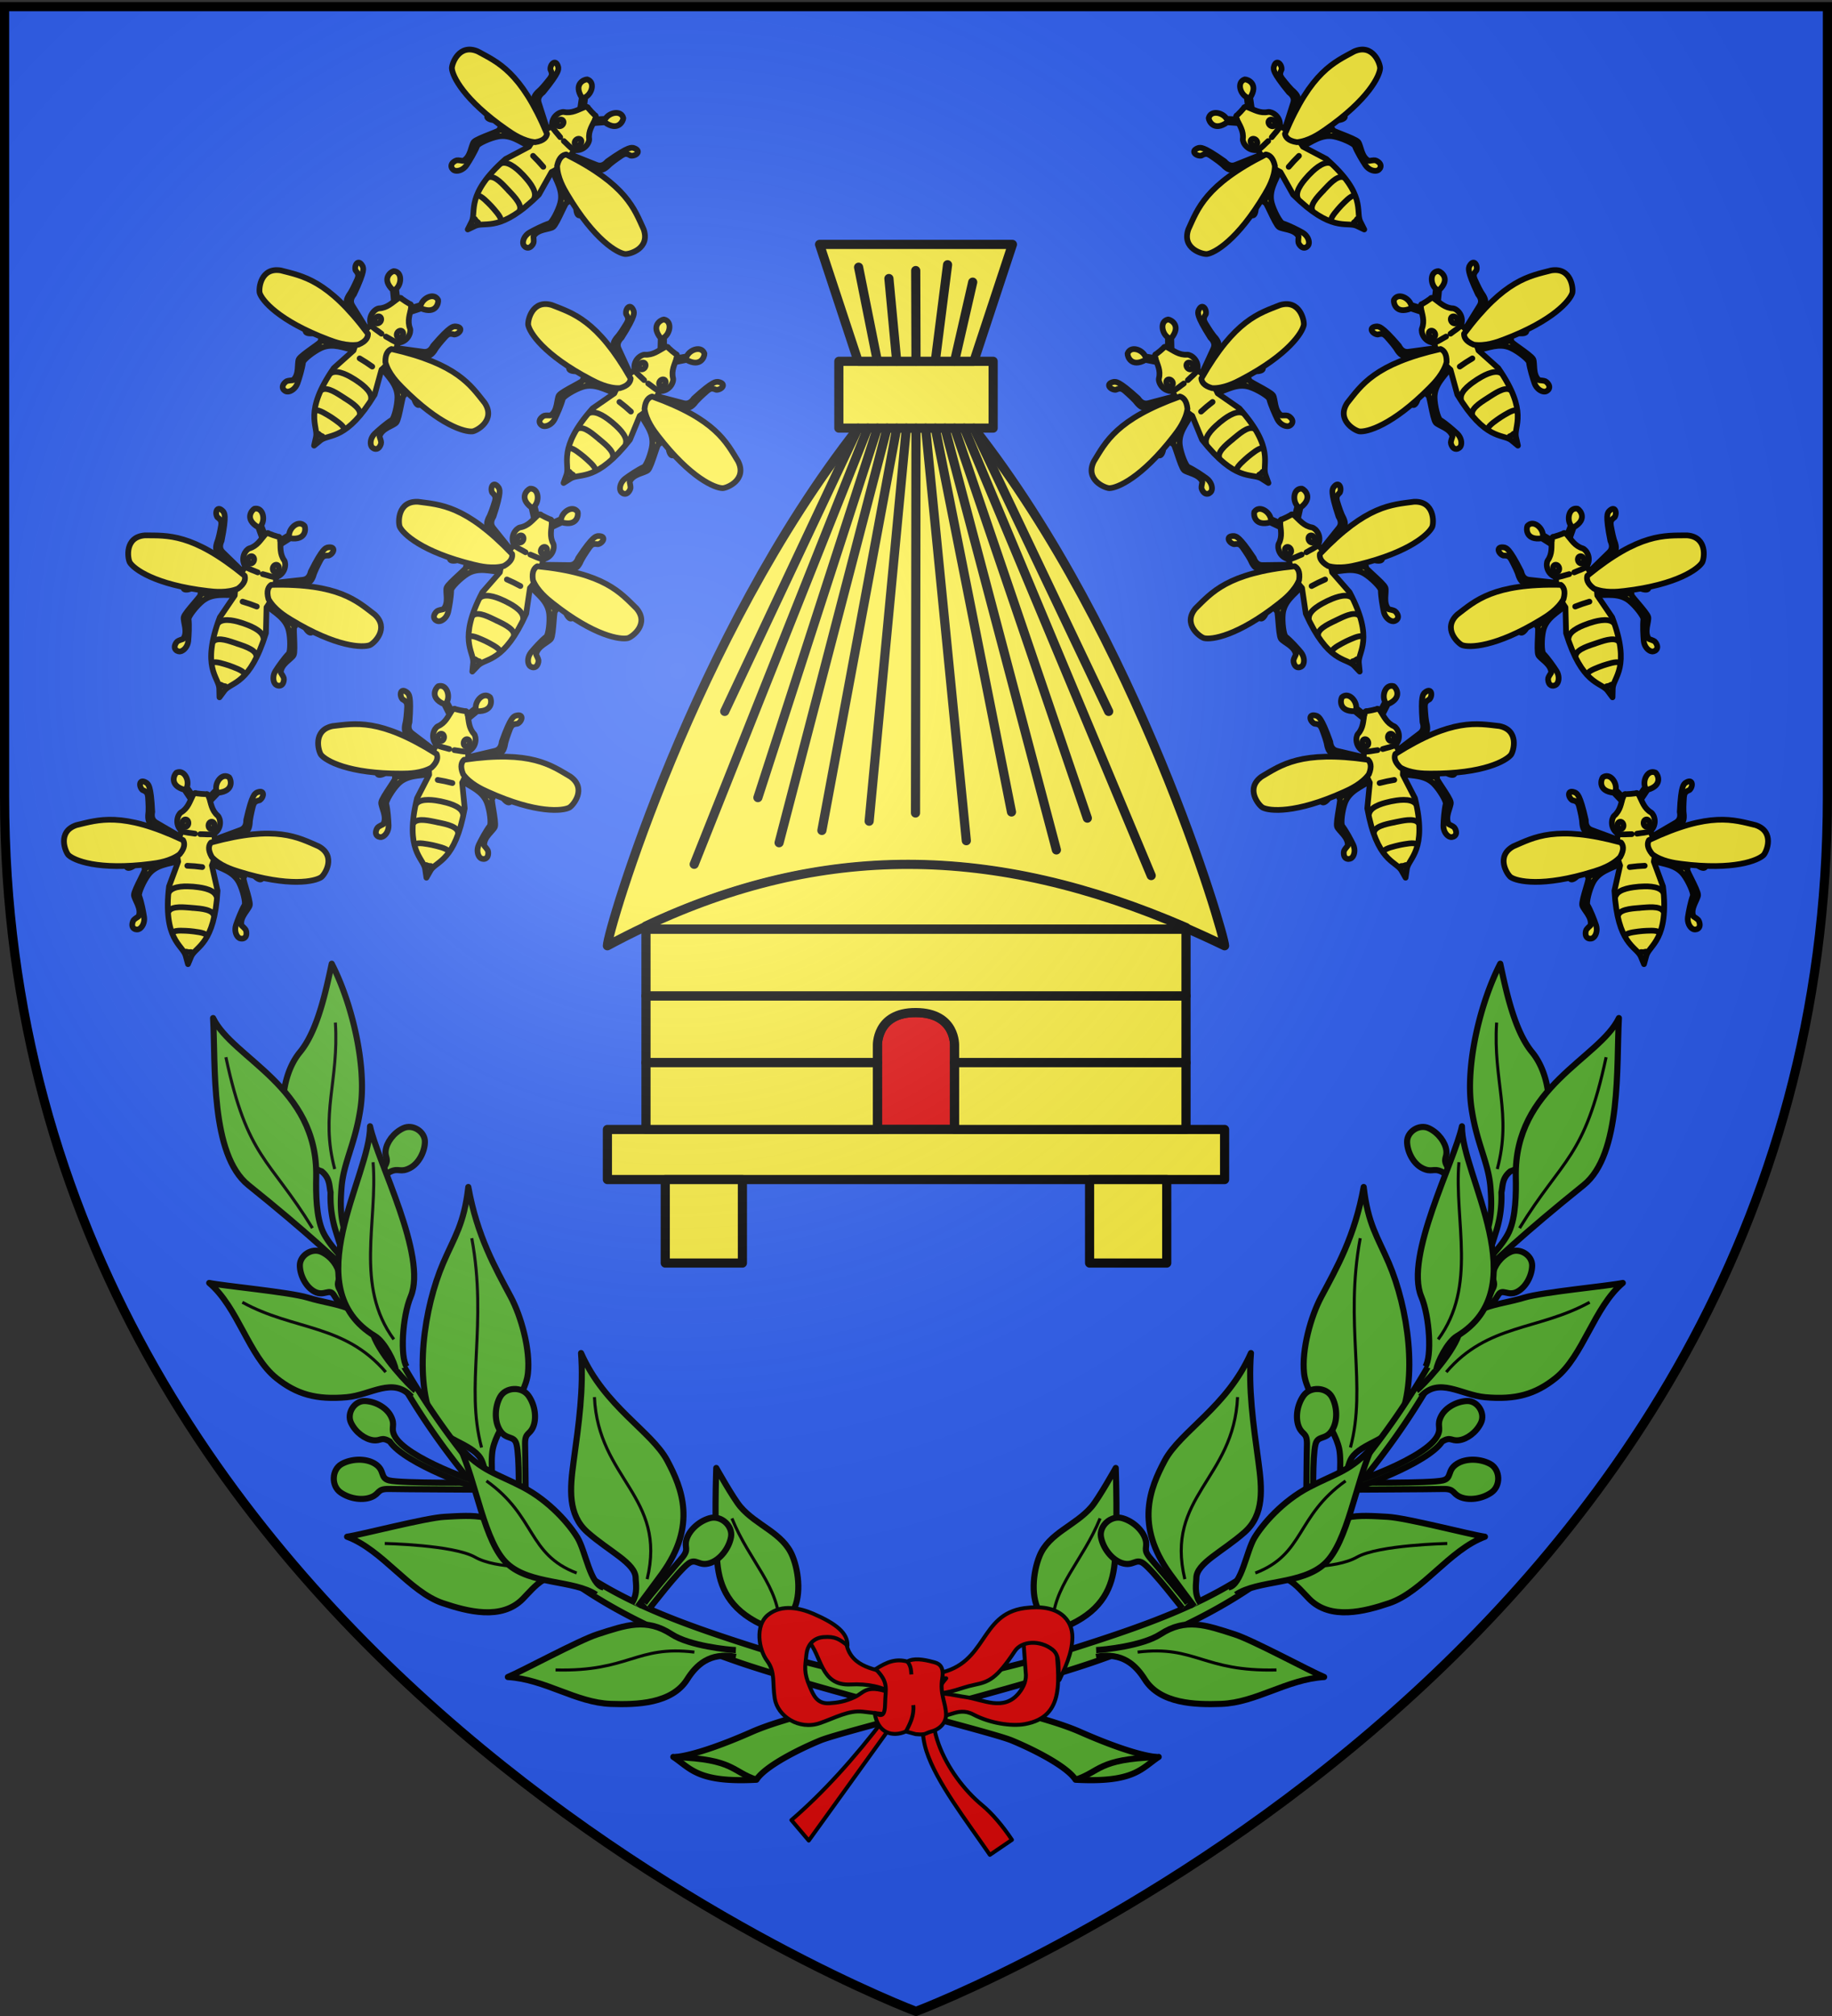 <svg xmlns="http://www.w3.org/2000/svg" xmlns:xlink="http://www.w3.org/1999/xlink" height="660" width="600" version="1.0"><rect width="100%" height="100%" fill="#333333" stroke="none"/><defs><g id="c"><path transform="rotate(18 3.157 -.5)" d="M0 0v1h.5L0 0z" id="b"/><use height="540" width="810" transform="scale(-1 1)" xlink:href="#b"/></g><g id="d"><use height="540" width="810" transform="rotate(72)" xlink:href="#c"/><use height="540" width="810" transform="rotate(144)" xlink:href="#c"/></g><g id="g"><path transform="rotate(18 3.157 -.5)" d="M0 0v1h.5L0 0z" id="f"/><use height="540" width="810" transform="scale(-1 1)" xlink:href="#f"/></g><g id="h"><use height="540" width="810" transform="rotate(72)" xlink:href="#g"/><use height="540" width="810" transform="rotate(144)" xlink:href="#g"/></g><g id="j"><path id="i" d="M0 0v1h.5L0 0z" transform="rotate(18 3.157 -.5)"/><use xlink:href="#i" transform="scale(-1 1)" width="810" height="540"/></g><radialGradient xlink:href="#a" id="r" gradientUnits="userSpaceOnUse" gradientTransform="matrix(1.353 0 0 1.349 -77.63 -85.747)" cx="221.445" cy="226.331" fx="221.445" fy="226.331" r="300"/><linearGradient id="a"><stop style="stop-color:white;stop-opacity:.314" offset="0"/><stop offset=".19" style="stop-color:white;stop-opacity:.251"/><stop style="stop-color:#6b6b6b;stop-opacity:.125" offset=".6"/><stop style="stop-color:black;stop-opacity:.125" offset="1"/></linearGradient><path id="e" d="M2.922 27.672c0-5.951 2.317-9.843 5.579-11.012 1.448-.519 3.307-.273 5.018 1.447 2.119 2.129 2.736 7.993-3.483 9.121.658-.956.619-3.081-.714-3.787-.99-.524-2.113-.253-2.676.123-.824.552-1.729 2.106-1.679 4.108H2.922z"/></defs><g style="display:inline"><path style="fill:#2b5df2;fill-opacity:1;fill-rule:evenodd;stroke:none;stroke-width:1px;stroke-linecap:butt;stroke-linejoin:miter;stroke-opacity:1" d="M300 658.5s298.5-112.32 298.5-397.772V2.176H1.5v258.552C1.5 546.18 300 658.5 300 658.5z"/></g><g style="display:inline" id="p" transform="rotate(-2 129.02 108.983)"><g id="k"><g style="fill:#fcef3c;fill-opacity:1;stroke:#000;stroke-width:1.875;stroke-miterlimit:4;stroke-dasharray:none;stroke-opacity:1;display:inline"><g style="fill:#fcef3c;fill-opacity:1;stroke:#000;stroke-width:1.875;stroke-miterlimit:4;stroke-dasharray:none;stroke-opacity:1"><g style="fill:#fcef3c;fill-opacity:1;stroke:#000;stroke-width:1.875;stroke-miterlimit:4;stroke-dasharray:none;stroke-opacity:1"><g style="fill:#fcef3c;fill-opacity:1;stroke:#000;stroke-width:1.875;stroke-miterlimit:4;stroke-dasharray:none;stroke-opacity:1"><path d="m784.279 304.58-2.287-2.858c-5.239-1-3.817-4.662-3.153-5.35 2.425-1.384 4.538 2.038 3.846 4.451l2.183 2.614" style="fill:#fcef3c;fill-opacity:1;fill-rule:nonzero;stroke:#000;stroke-width:1.875;stroke-linecap:round;stroke-linejoin:round;marker:none;marker-start:none;marker-mid:none;marker-end:none;stroke-miterlimit:4;stroke-dasharray:none;stroke-dashoffset:0;stroke-opacity:1;visibility:visible;display:inline;overflow:visible" transform="rotate(7 791.682 -5662.084)"/><path d="m787.518 302.572 1.195-.034c.464.138.758-.634 1.455.736.811 2.008 1.226 4.4 3.412 5.945 1.002.813 1.846 4.04-.779 6.063.71 1.757 1.472 6.73.272 10.322l2.567 8.078c.525 17.577-5.34 18.656-6.679 22.073l-.866 2.73-1.011-2.73c-1.339-3.417-7.925-4.496-7.4-22.073l2.279-8.367c-1.2-3.88-.439-8.276.271-10.033-2.625-2.023-1.78-5.25-.779-6.063 2.187-1.546 2.601-3.937 3.413-5.945.697-1.37.99-.598 1.455-.736l1.195.034z" style="fill:#fcef3c;fill-opacity:1;fill-rule:nonzero;stroke:#000;stroke-width:1.875;stroke-linecap:round;stroke-linejoin:round;marker:none;marker-start:none;marker-mid:none;marker-end:none;stroke-miterlimit:4;stroke-dasharray:none;stroke-dashoffset:0;stroke-opacity:1;visibility:visible;display:inline;overflow:visible" transform="rotate(7 791.682 -5662.084)"/><path d="m790.757 304.58 2.287-2.858c5.238-1 3.817-4.662 3.153-5.35-2.425-1.384-4.538 2.038-3.846 4.451l-2.183 2.614" style="fill:#fcef3c;fill-opacity:1;fill-rule:nonzero;stroke:#000;stroke-width:1.875;stroke-linecap:round;stroke-linejoin:round;marker:none;marker-start:none;marker-mid:none;marker-end:none;stroke-miterlimit:4;stroke-dasharray:none;stroke-dashoffset:0;stroke-opacity:1;visibility:visible;display:inline;overflow:visible" transform="rotate(7 791.682 -5662.084)"/></g><path style="fill:#fcef3c;fill-opacity:1;fill-rule:nonzero;stroke:#000;stroke-width:1.875;stroke-linecap:round;stroke-linejoin:round;stroke-miterlimit:4;stroke-dasharray:none;stroke-opacity:1" d="M784.21 312.566c0 .67-.445 1.214-.993 1.214s-.993-.544-.992-1.214c0-.67.444-1.214.992-1.214s.993.544.992 1.214zM790.826 312.566c0 .67.444 1.214.993 1.214.548 0 .992-.544.992-1.214 0-.67-.444-1.214-.992-1.214-.549 0-.993.544-.993 1.214z" transform="rotate(7 791.682 -5662.084)"/><path style="fill:#fcef3c;fill-opacity:1;fill-rule:nonzero;stroke:#000;stroke-width:1.875;stroke-linecap:round;stroke-linejoin:round;marker:none;marker-start:none;marker-mid:none;marker-end:none;stroke-miterlimit:4;stroke-dasharray:none;stroke-dashoffset:0;stroke-opacity:1;visibility:visible;display:inline;overflow:visible" d="m789.977 326.411-2.46-.061-2.459.061" transform="rotate(7 791.682 -5662.084)"/><path style="fill:#fcef3c;fill-opacity:1;fill-rule:nonzero;stroke:#000;stroke-width:1.875;stroke-linecap:round;stroke-linejoin:round;marker:none;marker-start:none;marker-mid:none;marker-end:none;stroke-miterlimit:4;stroke-dasharray:none;stroke-dashoffset:0;stroke-opacity:1;visibility:visible;display:inline;overflow:visible" d="M795.363 335.384c-1.198-2.33-5.986-2.299-7.845-2.329-1.86.03-6.503.143-7.701 2.473" transform="rotate(7 791.682 -5662.084)"/><path style="fill:#fcef3c;fill-opacity:1;fill-rule:nonzero;stroke:#000;stroke-width:1.875;stroke-linecap:round;stroke-linejoin:round;marker:none;marker-start:none;marker-mid:none;marker-end:none;stroke-miterlimit:4;stroke-dasharray:none;stroke-dashoffset:0;stroke-opacity:1;visibility:visible;display:inline;overflow:visible" d="M795.045 341.638c-.987-1.99-5.88-1.576-7.62-1.636 0 0 1.74.06-.052 0-1.79.06-6.107-.21-7.094 1.78" transform="rotate(7 791.682 -5662.084)"/><path style="fill:#fcef3c;fill-opacity:1;fill-rule:nonzero;stroke:#000;stroke-width:1.875;stroke-linecap:round;stroke-linejoin:round;marker:none;marker-start:none;marker-mid:none;marker-end:none;stroke-miterlimit:4;stroke-dasharray:none;stroke-dashoffset:0;stroke-opacity:1;visibility:visible;display:inline;overflow:visible" d="M793.417 348.568c-.734-.94-4.279-.89-5.548-.94 0 0 1.27.05-.207 0-1.476.05-4.733 0-5.467.94" transform="rotate(7 791.682 -5662.084)"/><path style="fill:#fcef3c;fill-opacity:1;fill-rule:nonzero;stroke:#000;stroke-width:1.875;stroke-linecap:round;stroke-linejoin:round;marker:none;marker-start:none;marker-mid:none;marker-end:none;stroke-miterlimit:4;stroke-dasharray:none;stroke-dashoffset:0;stroke-opacity:1;visibility:visible;display:inline;overflow:visible" d="M787.189 354.446s.377.1.753.1c.377 0 .754-.1.754-.1" transform="rotate(7 791.682 -5662.084)"/></g><g style="fill:#fcef3c;fill-opacity:1;stroke:#000;stroke-width:1.875;stroke-miterlimit:4;stroke-dasharray:none;stroke-opacity:1"><path style="fill:#fcef3c;fill-opacity:1;fill-rule:nonzero;stroke:#000;stroke-width:1.875;stroke-linecap:round;stroke-linejoin:round;marker:none;marker-start:none;marker-mid:none;marker-end:none;stroke-miterlimit:4;stroke-dasharray:none;stroke-dashoffset:0;stroke-opacity:1;visibility:visible;display:inline;overflow:visible" d="m781.546 316.934-7.765-3.662c-1.171-.525-1.908-1.494-1.698-3.43-1.194-8.961-2.183-8.757-2.494-9.19-2.811-1.653-2.729 1.243-1.317 2.328 1.628.463 1.773 1.113 2.01 2.083.352 2.277.657 4.477.554 6.003.098 2.122.788 2.378 1.42 2.819l8.97 4.383" transform="rotate(7 791.682 -5662.084)"/><path style="fill:#fcef3c;fill-opacity:1;fill-rule:nonzero;stroke:#000;stroke-width:1.875;stroke-linecap:round;stroke-linejoin:round;marker:none;marker-start:none;marker-mid:none;marker-end:none;stroke-miterlimit:4;stroke-dasharray:none;stroke-dashoffset:0;stroke-opacity:1;visibility:visible;display:inline;overflow:visible" d="M780.883 321.396c-1.26-.286-5.586-.457-8.13-.54-1.258-.377-2.246.247-2.773 1.642-.91 2.139-2.044 5.222-2.658 5.683-2.508 1.76-2.594-.622-1.19-1.998.812-.574 1.532-1.181 1.913-1.912a58.897 58.897 0 0 0 1.378-3.28c.896-1.804 1.893-1.675 2.885-1.645l8.649.436" transform="rotate(7 791.682 -5662.084)"/><path d="M781.008 323.35c-1.442.584-10.412 5.624-9.833 5.139 1.228-1.03-2.889 7.324-2.687 8.995.17 1.41 3.045 4.212 2.103 6.85-1.046.813-1.548 1.224-1.666 1.704-.798 2.748 1.613 2.926 2.315 2.32.914-.64 1.586-2.255 1.197-3.956-.424-1.755-1.317-4.879-2.235-6.818-.375-.794 1.006-4.91 2.445-7.176 2.262-3.564 6.504-4.023 8.984-5.162" style="fill:#fcef3c;fill-opacity:1;fill-rule:nonzero;stroke:#000;stroke-width:1.875;stroke-linecap:round;stroke-linejoin:round;marker:none;marker-start:none;marker-mid:none;marker-end:none;stroke-miterlimit:4;stroke-dasharray:none;stroke-dashoffset:0;stroke-opacity:1;visibility:visible;display:inline;overflow:visible" transform="rotate(7 791.682 -5662.084)"/><path d="M782.94 318.163c-20.85-7.708-28.272-4.139-35.216-1.848-6.142 2.685-2.889 8.939-1.781 9.968 1.878 1.573 10.045 4.287 27.19.54 2.106-.448 6.3-1.416 9.118-3.962 1.68-2.449 1.265-3.856.69-4.698z" style="fill:#fcef3c;fill-opacity:1;fill-rule:nonzero;stroke:#000;stroke-width:1.875;stroke-linecap:round;stroke-linejoin:round;marker:none;marker-start:none;marker-mid:none;marker-end:none;stroke-miterlimit:4;stroke-dasharray:none;stroke-dashoffset:0;stroke-opacity:1;visibility:visible;display:inline;overflow:visible" transform="rotate(7 791.682 -5662.084)"/></g><g style="fill:#fcef3c;fill-opacity:1;stroke:#000;stroke-width:1.875;stroke-miterlimit:4;stroke-dasharray:none;stroke-opacity:1"><path d="m781.546 316.934-7.765-3.662c-1.171-.525-1.908-1.494-1.698-3.43-1.194-8.961-2.183-8.757-2.494-9.19-2.811-1.653-2.729 1.243-1.317 2.328 1.628.463 1.773 1.113 2.01 2.083.352 2.277.657 4.477.554 6.003.098 2.122.788 2.378 1.42 2.819l8.97 4.383" style="fill:#fcef3c;fill-opacity:1;fill-rule:nonzero;stroke:#000;stroke-width:1.875;stroke-linecap:round;stroke-linejoin:round;marker:none;marker-start:none;marker-mid:none;marker-end:none;stroke-miterlimit:4;stroke-dasharray:none;stroke-dashoffset:0;stroke-opacity:1;visibility:visible;display:inline;overflow:visible" transform="scale(-1 1) rotate(-7 -4.15 7213.93)"/><path d="M780.883 321.396c-1.26-.286-5.586-.457-8.13-.54-1.258-.377-2.246.247-2.773 1.642-.91 2.139-2.044 5.222-2.658 5.683-2.508 1.76-2.594-.622-1.19-1.998.812-.574 1.532-1.181 1.913-1.912a58.897 58.897 0 0 0 1.378-3.28c.896-1.804 1.893-1.675 2.885-1.645l8.649.436" style="fill:#fcef3c;fill-opacity:1;fill-rule:nonzero;stroke:#000;stroke-width:1.875;stroke-linecap:round;stroke-linejoin:round;marker:none;marker-start:none;marker-mid:none;marker-end:none;stroke-miterlimit:4;stroke-dasharray:none;stroke-dashoffset:0;stroke-opacity:1;visibility:visible;display:inline;overflow:visible" transform="scale(-1 1) rotate(-7 -4.15 7213.93)"/><path style="fill:#fcef3c;fill-opacity:1;fill-rule:nonzero;stroke:#000;stroke-width:1.875;stroke-linecap:round;stroke-linejoin:round;marker:none;marker-start:none;marker-mid:none;marker-end:none;stroke-miterlimit:4;stroke-dasharray:none;stroke-dashoffset:0;stroke-opacity:1;visibility:visible;display:inline;overflow:visible" d="M781.008 323.35c-1.442.584-10.412 5.624-9.833 5.139 1.228-1.03-2.889 7.324-2.687 8.995.17 1.41 3.045 4.212 2.103 6.85-1.046.813-1.548 1.224-1.666 1.704-.798 2.748 1.613 2.926 2.315 2.32.914-.64 1.586-2.255 1.197-3.956-.424-1.755-1.317-4.879-2.235-6.818-.375-.794 1.006-4.91 2.445-7.176 2.262-3.564 6.504-4.023 8.984-5.162" transform="scale(-1 1) rotate(-7 -4.15 7213.93)"/><path style="fill:#fcef3c;fill-opacity:1;fill-rule:nonzero;stroke:#000;stroke-width:1.875;stroke-linecap:round;stroke-linejoin:round;marker:none;marker-start:none;marker-mid:none;marker-end:none;stroke-miterlimit:4;stroke-dasharray:none;stroke-dashoffset:0;stroke-opacity:1;visibility:visible;display:inline;overflow:visible" d="M782.94 318.163c-20.85-7.708-28.272-4.139-35.216-1.848-6.142 2.685-2.889 8.939-1.781 9.968 1.878 1.573 10.045 4.287 27.19.54 2.106-.448 6.3-1.416 9.118-3.962 1.68-2.449 1.265-3.856.69-4.698z" transform="scale(-1 1) rotate(-7 -4.15 7213.93)"/></g></g><path style="fill:#fcef3c;fill-opacity:1;fill-rule:nonzero;stroke:#000;stroke-width:1.875;stroke-linecap:round;stroke-linejoin:round;marker:none;marker-start:none;marker-mid:none;marker-end:none;stroke-miterlimit:4;stroke-dasharray:none;stroke-dashoffset:0;stroke-opacity:1;visibility:visible;display:inline;overflow:visible" d="M782.13 315.261c1.349.437 3.009.324 4.522.47" transform="rotate(7 791.682 -5662.084)"/><path style="fill:#fcef3c;fill-opacity:1;fill-rule:nonzero;stroke:#000;stroke-width:1.875;stroke-linecap:round;stroke-linejoin:round;marker:none;marker-start:none;marker-mid:none;marker-end:none;stroke-miterlimit:4;stroke-dasharray:none;stroke-dashoffset:0;stroke-opacity:1;visibility:visible;display:inline;overflow:visible" d="M792.905 315.261c-1.349.437-3.008.324-4.522.47" transform="rotate(7 791.682 -5662.084)"/></g></g><use height="660" width="600" transform="rotate(14 415.163 324.063)" id="l" xlink:href="#k" y="0" x="0"/><use height="660" width="600" transform="rotate(14 415.595 323.396)" id="m" xlink:href="#l" y="0" x="0"/><use height="660" width="600" transform="rotate(14 408.818 325.347)" xlink:href="#m"/><use height="660" width="600" transform="rotate(7 302.935 946.44)" id="n" xlink:href="#k" y="0" x="0"/><use height="660" width="600" transform="rotate(14 414.58 324.88)" id="o" xlink:href="#n" y="0" x="0"/><use height="660" width="600" transform="rotate(14 413.856 320.8)" xlink:href="#o"/></g><use style="display:inline" xlink:href="#p" transform="matrix(-1 0 0 1 600 0)" width="600" height="660"/><use style="display:inline" xlink:href="#q" transform="matrix(-1 0 0 1 600 0)" width="600" height="660"/><g style="display:inline" id="q"><path style="fill:#5ab532;fill-opacity:1;stroke:#000;stroke-width:2;stroke-linejoin:round;stroke-miterlimit:4;stroke-dasharray:none;stroke-opacity:1" d="M444.11 388.598c-2.887 16.142-8.846 26.468-13.944 36.049-3.314 6.228-6.433 17.186-5.578 24.954.896 8.138 9.827 16.735 11.504 24.75.942 4.505-.349 15.337-.349 15.337l1.934-.276s.47-8.963 2.465-12.078c3.066-4.789 12.862-6.315 15.282-11.461 6.73-14.311 3.157-37.847-3.081-52.38-3.664-8.535-6.838-12.658-8.234-24.895z" transform="translate(2.512)"/><path style="fill:#5ab532;fill-opacity:1;stroke:#000;stroke-width:2;stroke-linejoin:round;stroke-miterlimit:4;stroke-dasharray:none;stroke-opacity:1" d="M425.274 490.941c.057.133.123-13.067.25-18.333.017-3.69-1.494-2.781-2.632-5.433-1.154-2.687-.775-6.963 1.466-10.192 2.209-3.182 7.521-2.917 9.336.343 1.713 3.079 2.016 7.858.038 10.95-2.116 3.309-4.635 1.492-5.415 4.59-1.012 4.02-.717 18.368-.673 18.414" transform="translate(2.512)"/><path style="fill:#5ab532;fill-opacity:1;stroke:#000;stroke-width:2;stroke-linejoin:round;stroke-miterlimit:4;stroke-dasharray:none;stroke-opacity:1" d="M488.838 315.505c-6.686 13.041-11.426 33.266-9.453 47.077 1.691 11.839 5.57 17.847 6.239 26.09.384 4.74.445 9.267-.851 13.613-13.695 45.924-42.739 80.965-63.43 100.77-20.357 19.485-44.617 27.808-74.68 37.34-29.85 9.464-83.694 18.122-102.85 26.563-19.156 8.442-25.807 8.38-25.807 8.225 5.632 3.705 7.929 8.515 27.225 7.468 2.768-4.34 13.62-9.847 20.891-12.857 7.19-2.976 65.5-17.187 90.845-26.09 25.134-8.83 50.975-20.771 69.575-39.987 18.934-19.562 45.68-50.382 61.067-100.96a37.555 37.555 0 0 0 1.607-12.383c.498-2.243.169-4.657 2.93-6.9 14.672-5.004 15.913-28.338 7.09-39.042-5.817-7.058-8.506-20.187-10.398-28.927z" transform="translate(2.512)"/><path style="fill:#5ab532;fill-opacity:1;stroke:#000;stroke-width:1;stroke-linejoin:round;stroke-miterlimit:4;stroke-dasharray:none;stroke-opacity:1" d="M487.863 382.735c4.847-18.153-1.431-28.753-.215-47.968" transform="translate(2.512)"/><path style="fill:#5ab532;fill-opacity:1;stroke:#000;stroke-width:2;stroke-linejoin:round;stroke-miterlimit:4;stroke-dasharray:none;stroke-opacity:1" d="M218.673 575.26c19.225.616 18.53 4.78 26.558 7.39M339.056 544.435c.02.003 2.837-11.083-.734-16.145-3.394-4.813-2.595-13.445-.367-18.897 3.093-7.565 11.774-9.913 17.063-16.145 2.322-2.737 7.889-12.66 7.889-12.66s.712 20.14-.367 31.19c-.76 7.79-3.87 14.996-14.31 19.998-2.317 1.11-5 3.712-6.055 6.055-.747 1.659-.367 6.054-.367 6.054" transform="translate(2.512)"/><path style="fill:#5ab532;fill-opacity:1;stroke:#000;stroke-width:1;stroke-linejoin:round;stroke-miterlimit:4;stroke-dasharray:none;stroke-opacity:1" d="M342.175 532.51c-.008-13.105 9.843-21.222 15.595-35.41" transform="translate(2.512)"/><path style="fill:#5ab532;fill-opacity:1;stroke:#000;stroke-width:2;stroke-linejoin:round;stroke-miterlimit:4;stroke-dasharray:none;stroke-opacity:1" d="M356.479 540.211c2.398-.1 15.115-1.338 21.042-5.191 8.301-5.397 14.907-3.008 24.33.03 6.028 1.942 24.957 12.193 29.305 13.972-12.252.752-22.233 8.398-33.757 8.806-8.388.296-19.907-.017-24.963-8.011-2.905-4.593-7.293-9.053-15.957-7.404" transform="translate(2.512)"/><path style="fill:#5ab532;fill-opacity:1;stroke:#000;stroke-width:1;stroke-linejoin:round;stroke-miterlimit:4;stroke-dasharray:none;stroke-opacity:1" d="M370.07 540.874c19.11-2.303 21.272 6.443 45.463 5.835" transform="translate(2.512)"/><path d="M409.398 515.021c2.29-.79 14.254-5.737 18.982-11.532 6.622-8.116 13.62-7.457 23.509-6.912 6.325.35 27.262 5.864 31.923 6.518-11.64 4.297-20.333 18.039-31.36 21.762-8.025 2.708-19.232 5.661-26.186-1.41-3.994-4.061-8.356-10.31-16.298-6.081" style="fill:#5ab532;fill-opacity:1;stroke:#000;stroke-width:2;stroke-linejoin:round;stroke-miterlimit:4;stroke-dasharray:none;stroke-opacity:1" transform="translate(2.512)"/><path style="fill:#5ab532;fill-opacity:1;stroke:#000;stroke-width:1;stroke-linejoin:round;stroke-miterlimit:4;stroke-dasharray:none;stroke-opacity:1" d="M419.903 512.872s14.772.999 22.004-3.094c7.08-4.007 29.57-4.47 29.57-4.47" transform="translate(2.512)"/><path d="M439.865 487.708c-.132-.058 25.168-.124 30.433-.25 3.69-.018 2.781 1.493 5.434 2.632 2.686 1.154 6.963.774 10.191-1.467 3.182-2.208 2.918-7.52-.342-9.335-3.08-1.714-7.859-2.016-10.95-.039-3.31 2.117-1.493 4.635-4.59 5.415-4.02 1.012-30.47.718-30.515.673" style="fill:#5ab532;fill-opacity:1;stroke:#000;stroke-width:2;stroke-linejoin:round;stroke-miterlimit:4;stroke-dasharray:none;stroke-opacity:1" transform="translate(2.512)"/><path d="M440.857 487.032c-.26.8 24.105-7.758 28.968-15.127 2.869-1.674 2.84-.087 5.42-.393 2.613-.31 5.776-2.53 7.284-5.73 1.486-3.152-1.111-7.174-4.469-7.121-3.17.05-7.032 1.964-8.552 4.897-1.626 3.139.07 3.678-1.14 6.286-3.503 7.547-28.904 16.216-28.842 15.493" style="fill:#5ab532;fill-opacity:1;stroke:#000;stroke-width:2;stroke-linejoin:round;stroke-miterlimit:4;stroke-dasharray:none;stroke-opacity:1" transform="translate(2.512)"/><path style="fill:#5ab532;fill-opacity:1;stroke:#000;stroke-width:2;stroke-linejoin:round;stroke-miterlimit:4;stroke-dasharray:none;stroke-opacity:1" d="M399.868 519.697c4.293-.809 5.834-11.886 8.467-16.255 2.633-4.37 9.082-11.96 17.948-16.594 8.602-4.495 13.741-5.251 20.658-13.208-5.46 11.7-8.03 31.291-15.578 38.268-7.547 6.977-21.788 5.269-29.124 10.16M390.58 524.827c-2.116-3.076-1.275-6.622-1.278-8.173-.008-4.872 8.689-8.72 15.81-15.045 6.462-5.74 5.734-14.217 4.517-23.104-1.706-12.46-3.334-23.914-2.443-35.538-7.769 17.657-23.067 25.522-28.231 35.206-4.785 8.973-9.818 21.147 1.752 37.106 2.336 3.224 7.907 10.659 7.907 10.659" transform="translate(2.512)"/><path style="fill:#5ab532;fill-opacity:1;stroke:#000;stroke-width:1;stroke-linejoin:round;stroke-miterlimit:4;stroke-dasharray:none;stroke-opacity:1" d="M385.534 516.988c-6.52-27.123 16.064-32.665 17.271-59.603" transform="translate(2.512)"/><path style="fill:#5ab532;fill-opacity:1;stroke:#000;stroke-width:2;stroke-linejoin:round;stroke-miterlimit:4;stroke-dasharray:none;stroke-opacity:1" d="M485.46 405.679c.8.26-6.52-18.744-13.889-23.608-1.674-2.868-.088-2.84-.393-5.42-.31-2.613-2.53-5.775-5.73-7.283-3.153-1.486-7.175 1.11-7.122 4.468.05 3.17 1.965 7.032 4.898 8.552 3.138 1.626 3.678-.07 6.286 1.14 7.546 3.503 14.978 23.544 14.256 23.481M470.256 439.192c5.443-6.432 13.928-11.058 15.786-16.61 1.673-2.868.087-2.84.393-5.42.31-2.613 2.53-5.775 5.73-7.283 3.152-1.486 7.174 1.11 7.121 4.468-.05 3.171-1.965 7.032-4.897 8.552-3.139 1.626-4.826-1.335-6.286 1.141-3.53 5.987-10.918 10.352-16.151 16.483M386.434 524.867c-1.352-2.09-8.987-10.944-12.399-14.955-2.335-2.857-.59-3.102-1.373-5.88-.795-2.813-3.78-5.898-7.554-6.997-3.719-1.083-7.68 2.466-7.04 6.141.607 3.472 3.38 7.376 6.862 8.534 3.727 1.24 4.541-1.756 7.097.16 3.316 2.487 12.27 14.208 12.777 14.752" transform="translate(2.512)"/><path style="fill:#5ab532;fill-opacity:1;stroke:#000;stroke-width:2;stroke-linejoin:round;stroke-miterlimit:4;stroke-dasharray:none;stroke-opacity:1" d="M461.38 455.278c1.882-1.526 11.432-11.313 13.892-18.375 3.447-9.891 11.992-9.226 21.47-12.095 6.064-1.836 27.624-3.814 32.228-4.794-9.469 8.02-12.938 23.905-22.026 31.175-6.615 5.29-13.12 7.12-22.997 6.238-7.932-.708-15.213-6.83-21.23-.141" transform="translate(2.512)"/><path d="M471.152 449.198c13.587-15.894 30.062-13.553 46.968-22.86M439.772 473.883c5.447-20.104-2.019-40.33 3.204-68.523" style="fill:#5ab532;fill-opacity:1;stroke:#000;stroke-width:1;stroke-linejoin:round;stroke-miterlimit:4;stroke-dasharray:none;stroke-opacity:1" transform="translate(2.512)"/><path style="fill:#5ab532;fill-opacity:1;stroke:#000;stroke-width:2;stroke-linejoin:round;stroke-miterlimit:4;stroke-dasharray:none;stroke-opacity:1" d="M480.616 415.867c2.527-1.298 9.056-8.126 11.092-12.571 2.264-4.945 2.323-12.556 2.218-17.994-.57-29.656 27.393-38.678 33.769-52.009-.842 15.465.967 44.638-11.585 54.72-18.965 15.234-31.07 26.438-34.755 30.565" transform="translate(2.512)"/><path style="fill:#5ab532;fill-opacity:1;stroke:#000;stroke-width:1;stroke-linejoin:round;stroke-miterlimit:4;stroke-dasharray:none;stroke-opacity:1" d="M495.158 402.063c14.215-23.087 21.237-22.75 28.347-55.953" transform="translate(2.512)"/><path style="fill:#5ab532;fill-opacity:1;stroke:#000;stroke-width:2;stroke-linejoin:round;stroke-miterlimit:4;stroke-dasharray:none;stroke-opacity:1" d="M464.287 447.461c2.188-3.16 1.458-16.37-1.31-22.98-5.548-13.245 10.885-44.238 13.318-55.752-.2 16.047 24.603 52.902-1.685 68.731-3.061 1.843-6.447 8.536-6.728 11.086" transform="translate(2.512)"/><path style="fill:#5ab532;fill-opacity:1;stroke:#000;stroke-width:1;stroke-linejoin:round;stroke-miterlimit:4;stroke-dasharray:none;stroke-opacity:1" d="M468.5 438.49c12.878-17.511 5.207-38.55 6.802-58M408.622 514.976c16.176-6.163 13.231-18.57 29.558-30.15" transform="translate(2.512)"/></g><g style="display:inline"><path style="fill:#e20909;fill-opacity:1;stroke:#000;stroke-width:1.6;stroke-linejoin:round;stroke-miterlimit:4;stroke-dasharray:none;stroke-opacity:1" d="M-347.736 794.633c4.524-.713 9.143.681 13.117 1.226 7.27.997 15.84 6.119 22.088-1.71 2.002-2.51 3.153-5.38 2.707-8.408l-1.14-15.817 13.395 2.707c1.253 15.586 4.283 31.374-12.682 34.343-5.477.959-14.258-.385-20.928-3.908-7.21-3.807-10.974 3.092-15.914-.732 1.068 6.56-.593-6.438-.643-7.701z" transform="matrix(.8 0 0 .8 583.785 -81.125)"/><path style="fill:#e20909;fill-opacity:1;stroke:#000;stroke-width:1.6;stroke-linejoin:round;stroke-miterlimit:4;stroke-dasharray:none;stroke-opacity:1" d="M-345.623 786.153c20.164-3.933 16.775-24.111 35.257-26.655 14.198-1.955 19.732 4.738 19.657 12.011-.069 6.698-3.29 12.99-5.303 17.4-.866-4.346.698-9.636-2.823-12.42-5.192-4.105-12.677-3.559-15.41.58-7.628 11.554-10.774 12.595-16.64 13.827-6.024 1.266-8.737 3.265-16.851 3.737l2.113-8.48zM-364.972 786.311c-7.777-1.98-17.338-3.054-18.525-13.822l-9.975-7.695-5.558 7.837c5.803 6.063 4.93 18.75 17.528 18.098 6.774-.35 12.92.833 17.955 3.99l-1.425-8.408z" transform="matrix(.8 0 0 .8 583.785 -81.125)"/><path style="fill:#e20909;fill-opacity:1;stroke:#000;stroke-width:1.6;stroke-linejoin:round;stroke-miterlimit:4;stroke-dasharray:none;stroke-opacity:1" d="M-382.784 774.769c.081-5.083-4.554-8.887-13.966-12.968-5.263-2.282-12.833-4.11-18.525.428-5.49 4.377-3.822 14.256-.427 18.81 3.456 4.637 2.103 8.876 3.135 15.39 1.15 7.26 9.855 13.107 18.525 10.118 6.117-2.11 11.786-5.363 17.55-4.685l11.948 1.407.997-8.55c-11.652-4.519-12.084-.797-16.26 1.17-3.878 1.825-6.943 2.31-10.388 2.535-5.083.333-6.502-3.275-7.98-6.698-2.61-6.048-1.962-8.156-1.425-13.252.372-3.526 2.533-6.778 6.983-7.125 4.815-.376 6.55.87 9.833 3.42zM-367.515 804.558c-12.459 16.381-25.38 30.644-38.228 41.676l7.107 8.384 33.334-46.247-2.213-3.813zM-342.353 788.207c-13.199 14.842.053 39.815 14.642 51.874 4.116 3.401 8.41 8.429 12.265 14.228l-9.04 6.152c-9.85-14.335-21.84-29.741-25.947-42.376-4.15-12.77-.535-30.64 8.08-29.878z" transform="matrix(.8 0 0 .8 583.785 -81.125)"/><path style="fill:#e20909;fill-opacity:1;stroke:#000;stroke-width:1.6;stroke-linejoin:round;stroke-miterlimit:4;stroke-dasharray:none;stroke-opacity:1" d="M-371.672 802.348c2.875 1.594 4.233 1.552 4.31-4.065.082-5.624 1.666-8.361-3.9-13.83 4.702-3.012 8.267-4.352 12.97-3.098 2.618-1.503 6.452-.931 10.68.201 1.604.43 4.553 1.105 3.628 6.65-1.102 6.61 1.55 10.079 1.555 15.029.002 2.316-1.592 5.52-5.989 6.737-2.848.787-1.976 1.477-6.448 1.094l-4.031-1.094c-5.46 2.425-11.522.693-12.775-7.624z" transform="matrix(.8 0 0 .8 583.785 -81.125)"/><path style="fill:#e20909;fill-opacity:1;stroke:#000;stroke-width:1.6;stroke-linejoin:round;stroke-miterlimit:4;stroke-dasharray:none;stroke-opacity:1" d="M-358.897 810.103c1.713-3.295 3.458-6.576 3.068-10.923M-358.293 781.355c1.393 1.547 1.556 3.407 1.655 5.284" transform="matrix(.8 0 0 .8 583.785 -81.125)"/></g><g style="display:inline"><path d="M997.393 990.598v-27.335s-.571-11.027 12.634-10.933c13.205.093 12.634 10.933 12.634 10.933v27.335h-25.268z" style="fill:#e20909;fill-opacity:1;fill-rule:evenodd;stroke:#000;stroke-width:3;stroke-linecap:butt;stroke-linejoin:miter;stroke-miterlimit:4;stroke-dasharray:none;stroke-opacity:1" transform="translate(-710.024 -620.834)"/><path style="fill:#fcef3c;fill-opacity:1;stroke:#000;stroke-width:3;stroke-linecap:square;stroke-linejoin:round;stroke-miterlimit:4;stroke-dasharray:none;stroke-opacity:1;display:inline" d="M921.588 946.863v21.867h75.802v-5.467s-.572-11.027 12.633-10.933c13.205.093 12.634 10.933 12.634 10.933v5.467h75.802v-21.867H921.588z" transform="translate(-710.024 -620.834)"/><path style="fill:#fcef3c;fill-opacity:1;stroke:#000;stroke-width:3;stroke-linecap:square;stroke-linejoin:round;stroke-miterlimit:4;stroke-dasharray:none;stroke-opacity:1" d="M908.954 990.598h202.139v16.4h-202.14v-16.4h0z" transform="translate(-710.024 -620.834)"/><path style="fill:#fcef3c;fill-opacity:1;stroke:#000;stroke-width:3;stroke-linecap:square;stroke-linejoin:round;stroke-miterlimit:4;stroke-dasharray:none;stroke-opacity:1" d="M921.588 968.73h75.802v21.868h-75.802z" transform="translate(-710.024 -620.834)"/><path style="fill:#fcef3c;fill-opacity:1;stroke:#000;stroke-width:3;stroke-linecap:square;stroke-linejoin:round;stroke-miterlimit:4;stroke-dasharray:none;stroke-opacity:1;display:inline" d="M1022.657 968.73h75.802v21.868h-75.802zM1066.875 1006.999h25.267v27.335h-25.267zM927.903 1006.999h25.267v27.335h-25.267zM921.588 924.995h176.872v21.868H921.588z" transform="translate(-710.024 -620.834)"/><path style="fill:#fcef3c;fill-opacity:1;fill-rule:evenodd;stroke:#000;stroke-width:3;stroke-linecap:round;stroke-linejoin:round;stroke-miterlimit:4;stroke-dasharray:none;stroke-opacity:1" d="M991.073 760.987c-53.693 68.337-82.138 164.801-82.12 169.475 66.077-35.535 129.496-35.121 202.14 0-.093-3.756-28.426-101.138-82.12-169.475h-37.9 0z" transform="translate(-710.024 -620.834)"/><path style="fill:#fcef3c;fill-opacity:1;stroke:#000;stroke-width:3;stroke-linecap:square;stroke-linejoin:round;stroke-miterlimit:4;stroke-dasharray:none;stroke-opacity:1;display:inline" d="M1007.655 903.81c-28.966-.045-57.365 6.652-86.067 20.16v1.025h176.871v-.513c-31.582-13.687-61.52-20.626-90.804-20.672h0zM984.756 739.119h50.535v21.868h-50.535z" transform="translate(-710.024 -620.834)"/><path style="fill:#fcef3c;fill-opacity:1;fill-rule:evenodd;stroke:#000;stroke-width:3;stroke-linecap:round;stroke-linejoin:round;stroke-miterlimit:4;stroke-dasharray:none;stroke-opacity:1" d="M978.44 700.85h63.168l-12.634 38.27h-37.901l-12.634-38.27h0z" transform="translate(-710.024 -620.834)"/><path style="fill:#fcef3c;fill-rule:evenodd;stroke:#000;stroke-width:3;stroke-linecap:round;stroke-linejoin:round;stroke-miterlimit:4;stroke-dasharray:none;stroke-opacity:1" d="m1010.023 760.987-.16 126.006M1003.707 760.987l-24.505 131.716M997.39 760.987l-39.146 120.967M991.073 760.987l-43.696 92.752M1016.34 760.987l24.96 125.67M1022.657 760.987l43.482 127.685M1028.974 760.987l44.151 92.752" transform="translate(-710.024 -620.834)"/><path style="fill:#fcef3c;fill-opacity:1;fill-rule:evenodd;stroke:#000;stroke-width:3;stroke-linecap:round;stroke-linejoin:round;stroke-miterlimit:4;stroke-dasharray:none;stroke-opacity:1;display:inline" d="M994.231 760.987 937.38 903.785" transform="translate(-710.024 -620.834)"/><path style="fill:#fcef3c;fill-rule:evenodd;stroke:#000;stroke-width:3;stroke-linecap:round;stroke-linejoin:round;stroke-miterlimit:4;stroke-dasharray:none;stroke-opacity:1;display:inline" d="M1000.548 760.987 965.185 896.73M1006.865 760.987l-12.183 128.69M1013.182 760.987l13.325 135.072M1019.499 760.987l36.504 138.095" transform="translate(-710.024 -620.834)"/><path style="fill:#fcef3c;fill-opacity:1;fill-rule:evenodd;stroke:#000;stroke-width:3;stroke-linecap:round;stroke-linejoin:round;stroke-miterlimit:4;stroke-dasharray:none;stroke-opacity:1;display:inline" d="m1025.815 760.987 61.237 146.492" transform="translate(-710.024 -620.834)"/><path style="fill:#fcef3c;fill-rule:evenodd;stroke:#000;stroke-width:3;stroke-linecap:round;stroke-linejoin:round;stroke-miterlimit:4;stroke-dasharray:none;stroke-opacity:1;display:inline" d="m991.222 708.316 6.168 30.803M1001.152 712.02l2.555 27.1M1009.934 709.408l.09 29.711M1020.362 707.508l-4.022 31.611M1028.595 713.208l-5.938 25.911" transform="translate(-710.024 -620.834)"/></g><path d="M300 658.5s298.5-112.32 298.5-397.772V2.176H1.5v258.552C1.5 546.18 300 658.5 300 658.5z" style="opacity:1;fill:url(#r);fill-opacity:1;fill-rule:evenodd;stroke:none;stroke-width:1px;stroke-linecap:butt;stroke-linejoin:miter;stroke-opacity:1"/><path d="M300 658.5S1.5 546.18 1.5 260.728V2.176h597v258.552C598.5 546.18 300 658.5 300 658.5z" style="opacity:1;fill:none;fill-opacity:1;fill-rule:evenodd;stroke:#000;stroke-width:3;stroke-linecap:butt;stroke-linejoin:miter;stroke-miterlimit:4;stroke-dasharray:none;stroke-opacity:1"/></svg>